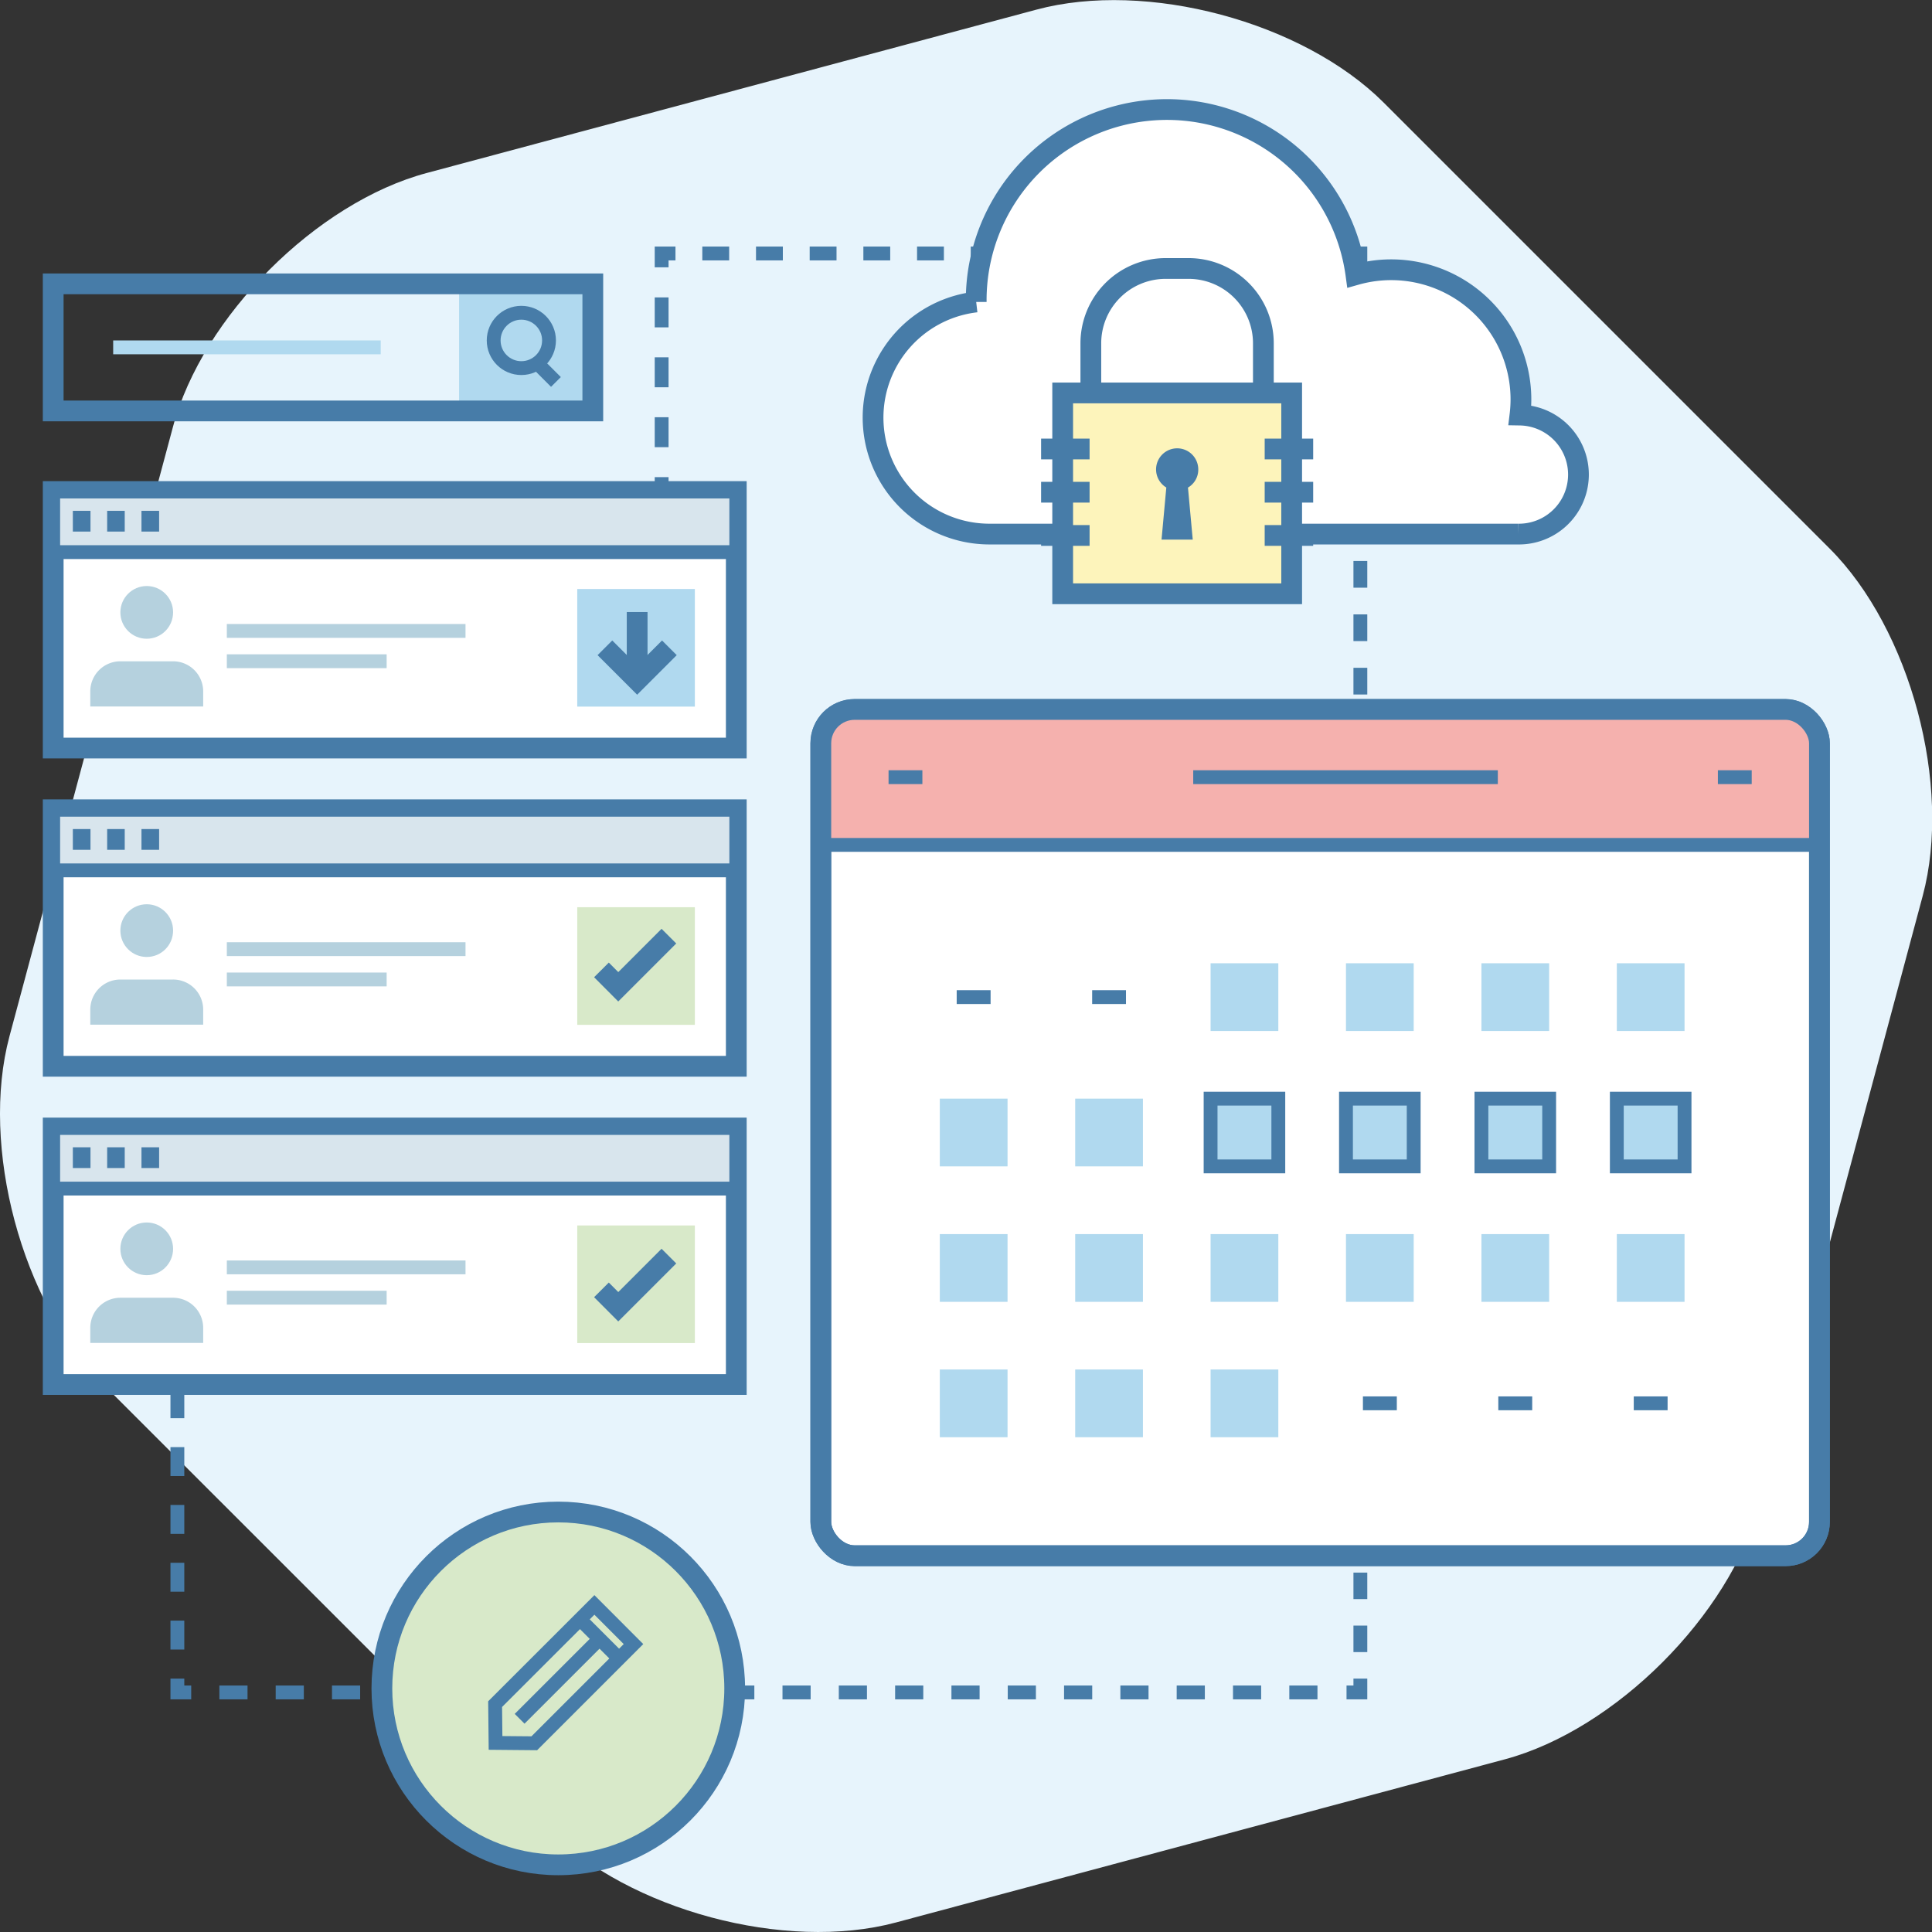 <svg xmlns="http://www.w3.org/2000/svg" viewBox="0 0 279.27 279.27"><rect x="0" y="0" width="279.27" height="279.27" fill="#333333" stroke="none"/><defs><style>.cls-1{fill:#e7f4fc;}.cls-13,.cls-14,.cls-2,.cls-21,.cls-24,.cls-26,.cls-3,.cls-4,.cls-5,.cls-6,.cls-7,.cls-8{fill:none;}.cls-12,.cls-13,.cls-14,.cls-15,.cls-16,.cls-17,.cls-2,.cls-21,.cls-22,.cls-25,.cls-26,.cls-3,.cls-4,.cls-5,.cls-6,.cls-7,.cls-8,.cls-9{stroke:#477ca8;}.cls-2,.cls-3,.cls-4,.cls-5,.cls-6,.cls-7,.cls-8{stroke-miterlimit:2;}.cls-12,.cls-13,.cls-16,.cls-19,.cls-2,.cls-24,.cls-25,.cls-26,.cls-3,.cls-4,.cls-5,.cls-6,.cls-7,.cls-8{stroke-width:2px;}.cls-3{stroke-dasharray:4.33 4.33;}.cls-4{stroke-dasharray:3.88 3.88;}.cls-5{stroke-dasharray:3.86 3.86;}.cls-6{stroke-dasharray:4.18 4.18;}.cls-7{stroke-dasharray:4.07 4.07;}.cls-8{stroke-dasharray:3.83 3.83;}.cls-25,.cls-9{fill:#fff;}.cls-14,.cls-15,.cls-17,.cls-21,.cls-22,.cls-9{stroke-width:3px;}.cls-10{fill:#f5b1ae;}.cls-11,.cls-12{fill:#b0d9ef;}.cls-15,.cls-20{fill:#d8e9c9;}.cls-16,.cls-17,.cls-19{fill:#d8e5ed;}.cls-18{fill:#b5d1de;}.cls-19{stroke:#b5d1de;}.cls-21,.cls-26{stroke-miterlimit:10;}.cls-22{fill:#fdf4bb;}.cls-23{fill:#477ca8;}.cls-24{stroke:#b0d9ef;}</style></defs><title>Asset 4</title><g id="Layer_2" data-name="Layer 2"><g id="Layer_4" data-name="Layer 4"><path class="cls-1" d="M14.82,200C3.15,188.31-2.9,165.73,1.37,149.79L25,61.71C29.24,45.77,45.77,29.24,61.71,25l88.08-23.6C165.73-2.9,188.31,3.15,200,14.82l64.48,64.48c11.67,11.67,17.72,34.25,13.45,50.19l-23.6,88.07C250,233.5,233.5,250,217.56,254.3l-88.08,23.6c-15.94,4.27-38.52-1.78-50.19-13.45Z"/><line class="cls-2" x1="95.64" y1="79.64" x2="95.64" y2="77.64"/><line class="cls-3" x1="95.64" y1="73.3" x2="95.64" y2="40.8"/><polyline class="cls-2" points="95.64 38.64 95.64 36.64 97.64 36.64"/><line class="cls-4" x1="101.52" y1="36.64" x2="192.7" y2="36.64"/><polyline class="cls-2" points="194.64 36.64 196.64 36.64 196.64 38.64"/><line class="cls-5" x1="196.64" y1="42.49" x2="196.64" y2="117.71"/><line class="cls-2" x1="196.64" y1="119.64" x2="196.64" y2="121.64"/><line class="cls-2" x1="25.64" y1="194.64" x2="25.64" y2="196.64"/><line class="cls-6" x1="25.64" y1="200.82" x2="25.64" y2="240.55"/><polyline class="cls-2" points="25.64 242.64 25.64 244.64 27.64 244.64"/><line class="cls-7" x1="31.71" y1="244.64" x2="192.6" y2="244.64"/><polyline class="cls-2" points="194.64 244.64 196.64 244.64 196.64 242.64"/><line class="cls-8" x1="196.64" y1="238.81" x2="196.64" y2="156.55"/><line class="cls-2" x1="196.64" y1="154.64" x2="196.64" y2="152.64"/><rect class="cls-9" x="118.65" y="102.55" width="144.35" height="122.33" rx="4.89" ry="4.89"/><path class="cls-10" d="M118.65,121.25v-13.8a4.89,4.89,0,0,1,4.89-4.89H258.11a4.89,4.89,0,0,1,4.89,4.89v13.8"/><rect class="cls-11" x="174.99" y="139.24" width="9.79" height="9.79"/><rect class="cls-11" x="194.56" y="139.24" width="9.79" height="9.79"/><rect class="cls-11" x="214.14" y="139.24" width="9.79" height="9.79"/><rect class="cls-11" x="233.71" y="139.24" width="9.79" height="9.79"/><rect class="cls-11" x="135.85" y="158.81" width="9.79" height="9.79"/><rect class="cls-11" x="155.42" y="158.81" width="9.79" height="9.79"/><rect class="cls-12" x="174.99" y="158.81" width="9.79" height="9.79"/><rect class="cls-12" x="194.56" y="158.81" width="9.79" height="9.79"/><rect class="cls-12" x="214.14" y="158.81" width="9.79" height="9.79"/><rect class="cls-12" x="233.71" y="158.81" width="9.79" height="9.79"/><rect class="cls-11" x="135.85" y="178.39" width="9.79" height="9.79"/><rect class="cls-11" x="155.42" y="178.39" width="9.79" height="9.79"/><rect class="cls-11" x="174.99" y="178.39" width="9.79" height="9.79"/><rect class="cls-11" x="194.56" y="178.39" width="9.79" height="9.79"/><rect class="cls-11" x="214.14" y="178.39" width="9.79" height="9.79"/><rect class="cls-11" x="233.71" y="178.39" width="9.79" height="9.79"/><rect class="cls-11" x="135.85" y="197.96" width="9.79" height="9.79"/><rect class="cls-11" x="155.42" y="197.96" width="9.79" height="9.79"/><rect class="cls-11" x="174.99" y="197.96" width="9.79" height="9.79"/><line class="cls-13" x1="138.29" y1="144.13" x2="143.19" y2="144.13"/><line class="cls-13" x1="157.87" y1="144.13" x2="162.76" y2="144.13"/><line class="cls-13" x1="236.16" y1="202.85" x2="241.05" y2="202.85"/><line class="cls-13" x1="216.58" y1="202.85" x2="221.48" y2="202.85"/><line class="cls-13" x1="197.01" y1="202.85" x2="201.91" y2="202.85"/><line class="cls-13" x1="172.48" y1="112.34" x2="216.51" y2="112.34"/><line class="cls-13" x1="128.44" y1="112.34" x2="133.33" y2="112.34"/><line class="cls-13" x1="248.32" y1="112.34" x2="253.21" y2="112.34"/><rect class="cls-14" x="118.65" y="102.55" width="144.35" height="122.33" rx="4.89" ry="4.89"/><line class="cls-13" x1="118.65" y1="122.13" x2="263" y2="122.13"/><circle class="cls-15" cx="80.7" cy="244.06" r="25.5"/><rect class="cls-9" x="7.69" y="117.05" width="98.74" height="37.08"/><rect class="cls-16" x="7.69" y="117.05" width="98.74" height="8.76"/><line class="cls-17" x1="10.53" y1="121.34" x2="13.08" y2="121.34"/><line class="cls-17" x1="15.49" y1="121.34" x2="18.03" y2="121.34"/><line class="cls-17" x1="20.45" y1="121.34" x2="23" y2="121.34"/><path class="cls-18" d="M29.37,148.12v-2.18A4.35,4.35,0,0,0,25,141.59H17.4a4.35,4.35,0,0,0-4.35,4.35v2.18Z"/><circle class="cls-18" cx="21.21" cy="134.52" r="3.81"/><line class="cls-19" x1="32.79" y1="137.2" x2="67.29" y2="137.2"/><line class="cls-19" x1="32.79" y1="141.58" x2="55.89" y2="141.58"/><rect class="cls-20" x="83.44" y="131.14" width="17" height="17"/><polyline class="cls-21" points="86.94 140.2 89.37 142.64 96.69 135.32"/><rect class="cls-9" x="7.69" y="163.05" width="98.74" height="37.08"/><rect class="cls-16" x="7.69" y="163.05" width="98.74" height="8.76"/><line class="cls-17" x1="10.53" y1="167.34" x2="13.08" y2="167.34"/><line class="cls-17" x1="15.49" y1="167.34" x2="18.03" y2="167.34"/><line class="cls-17" x1="20.45" y1="167.34" x2="23" y2="167.34"/><path class="cls-18" d="M29.37,194.12v-2.18A4.35,4.35,0,0,0,25,187.59H17.4a4.35,4.35,0,0,0-4.35,4.35v2.18Z"/><circle class="cls-18" cx="21.21" cy="180.52" r="3.81"/><line class="cls-19" x1="32.79" y1="183.2" x2="67.29" y2="183.2"/><line class="cls-19" x1="32.79" y1="187.58" x2="55.89" y2="187.58"/><rect class="cls-20" x="83.44" y="177.14" width="17" height="17"/><polyline class="cls-21" points="86.94 186.45 89.37 188.89 96.69 181.57"/><rect class="cls-9" x="7.69" y="71.05" width="98.74" height="37.08"/><rect class="cls-16" x="7.69" y="71.05" width="98.74" height="8.76"/><line class="cls-17" x1="10.53" y1="75.34" x2="13.08" y2="75.34"/><line class="cls-17" x1="15.49" y1="75.34" x2="18.03" y2="75.34"/><line class="cls-17" x1="20.45" y1="75.34" x2="23" y2="75.34"/><path class="cls-18" d="M29.37,102.12V99.94A4.35,4.35,0,0,0,25,95.59H17.4a4.35,4.35,0,0,0-4.35,4.35v2.18Z"/><circle class="cls-18" cx="21.21" cy="88.52" r="3.81"/><line class="cls-19" x1="32.79" y1="91.2" x2="67.29" y2="91.2"/><line class="cls-19" x1="32.79" y1="95.58" x2="55.89" y2="95.58"/><rect class="cls-11" x="83.44" y="85.14" width="17" height="17"/><polyline class="cls-21" points="87.44 93.64 92.1 98.3 96.76 93.64"/><line class="cls-21" x1="92.1" y1="97.46" x2="92.1" y2="88.47"/><path class="cls-9" d="M219.71,60a19,19,0,0,0,.14-2.22A18.75,18.75,0,0,0,196,39.7a27.57,27.57,0,0,0-54.89,3.77c0,.06,0,.12,0,.18A16.83,16.83,0,0,0,143,77.2h75.69v0c.24,0,.48,0,.73,0A8.6,8.6,0,0,0,219.71,60Z"/><path class="cls-14" d="M157.68,57.22V49.61a10.81,10.81,0,0,1,10.79-10.8h3.36a10.81,10.81,0,0,1,10.79,10.8v7.61"/><rect class="cls-22" x="153.61" y="56.8" width="33.1" height="29.03"/><path class="cls-23" d="M173.21,67.85a3.05,3.05,0,1,0-4.62,2.62L167.9,78h4.51l-.69-7.52A3,3,0,0,0,173.21,67.85Z"/><line class="cls-9" x1="150.49" y1="64.9" x2="157.5" y2="64.9"/><line class="cls-9" x1="150.49" y1="71.15" x2="157.5" y2="71.15"/><line class="cls-9" x1="150.49" y1="77.4" x2="157.5" y2="77.4"/><line class="cls-9" x1="182.81" y1="64.9" x2="189.82" y2="64.9"/><line class="cls-9" x1="182.81" y1="71.15" x2="189.82" y2="71.15"/><line class="cls-9" x1="182.81" y1="77.4" x2="189.82" y2="77.4"/><rect class="cls-11" x="66.36" y="41.03" width="19.33" height="18.37"/><line class="cls-24" x1="16.36" y1="50.21" x2="55.03" y2="50.21"/><circle class="cls-13" cx="75.36" cy="49.21" r="4"/><line class="cls-25" x1="77.36" y1="52.21" x2="80.36" y2="55.21"/><rect class="cls-14" x="7.69" y="41.03" width="78" height="18.37"/><polygon class="cls-26" points="91.57 237.65 77.23 251.99 71.63 251.94 71.57 246.33 85.92 231.99 91.57 237.65"/><line class="cls-26" x1="83.83" y1="234.07" x2="89.49" y2="239.73"/><line class="cls-26" x1="86.74" y1="236.82" x2="75.11" y2="248.45"/></g></g></svg>